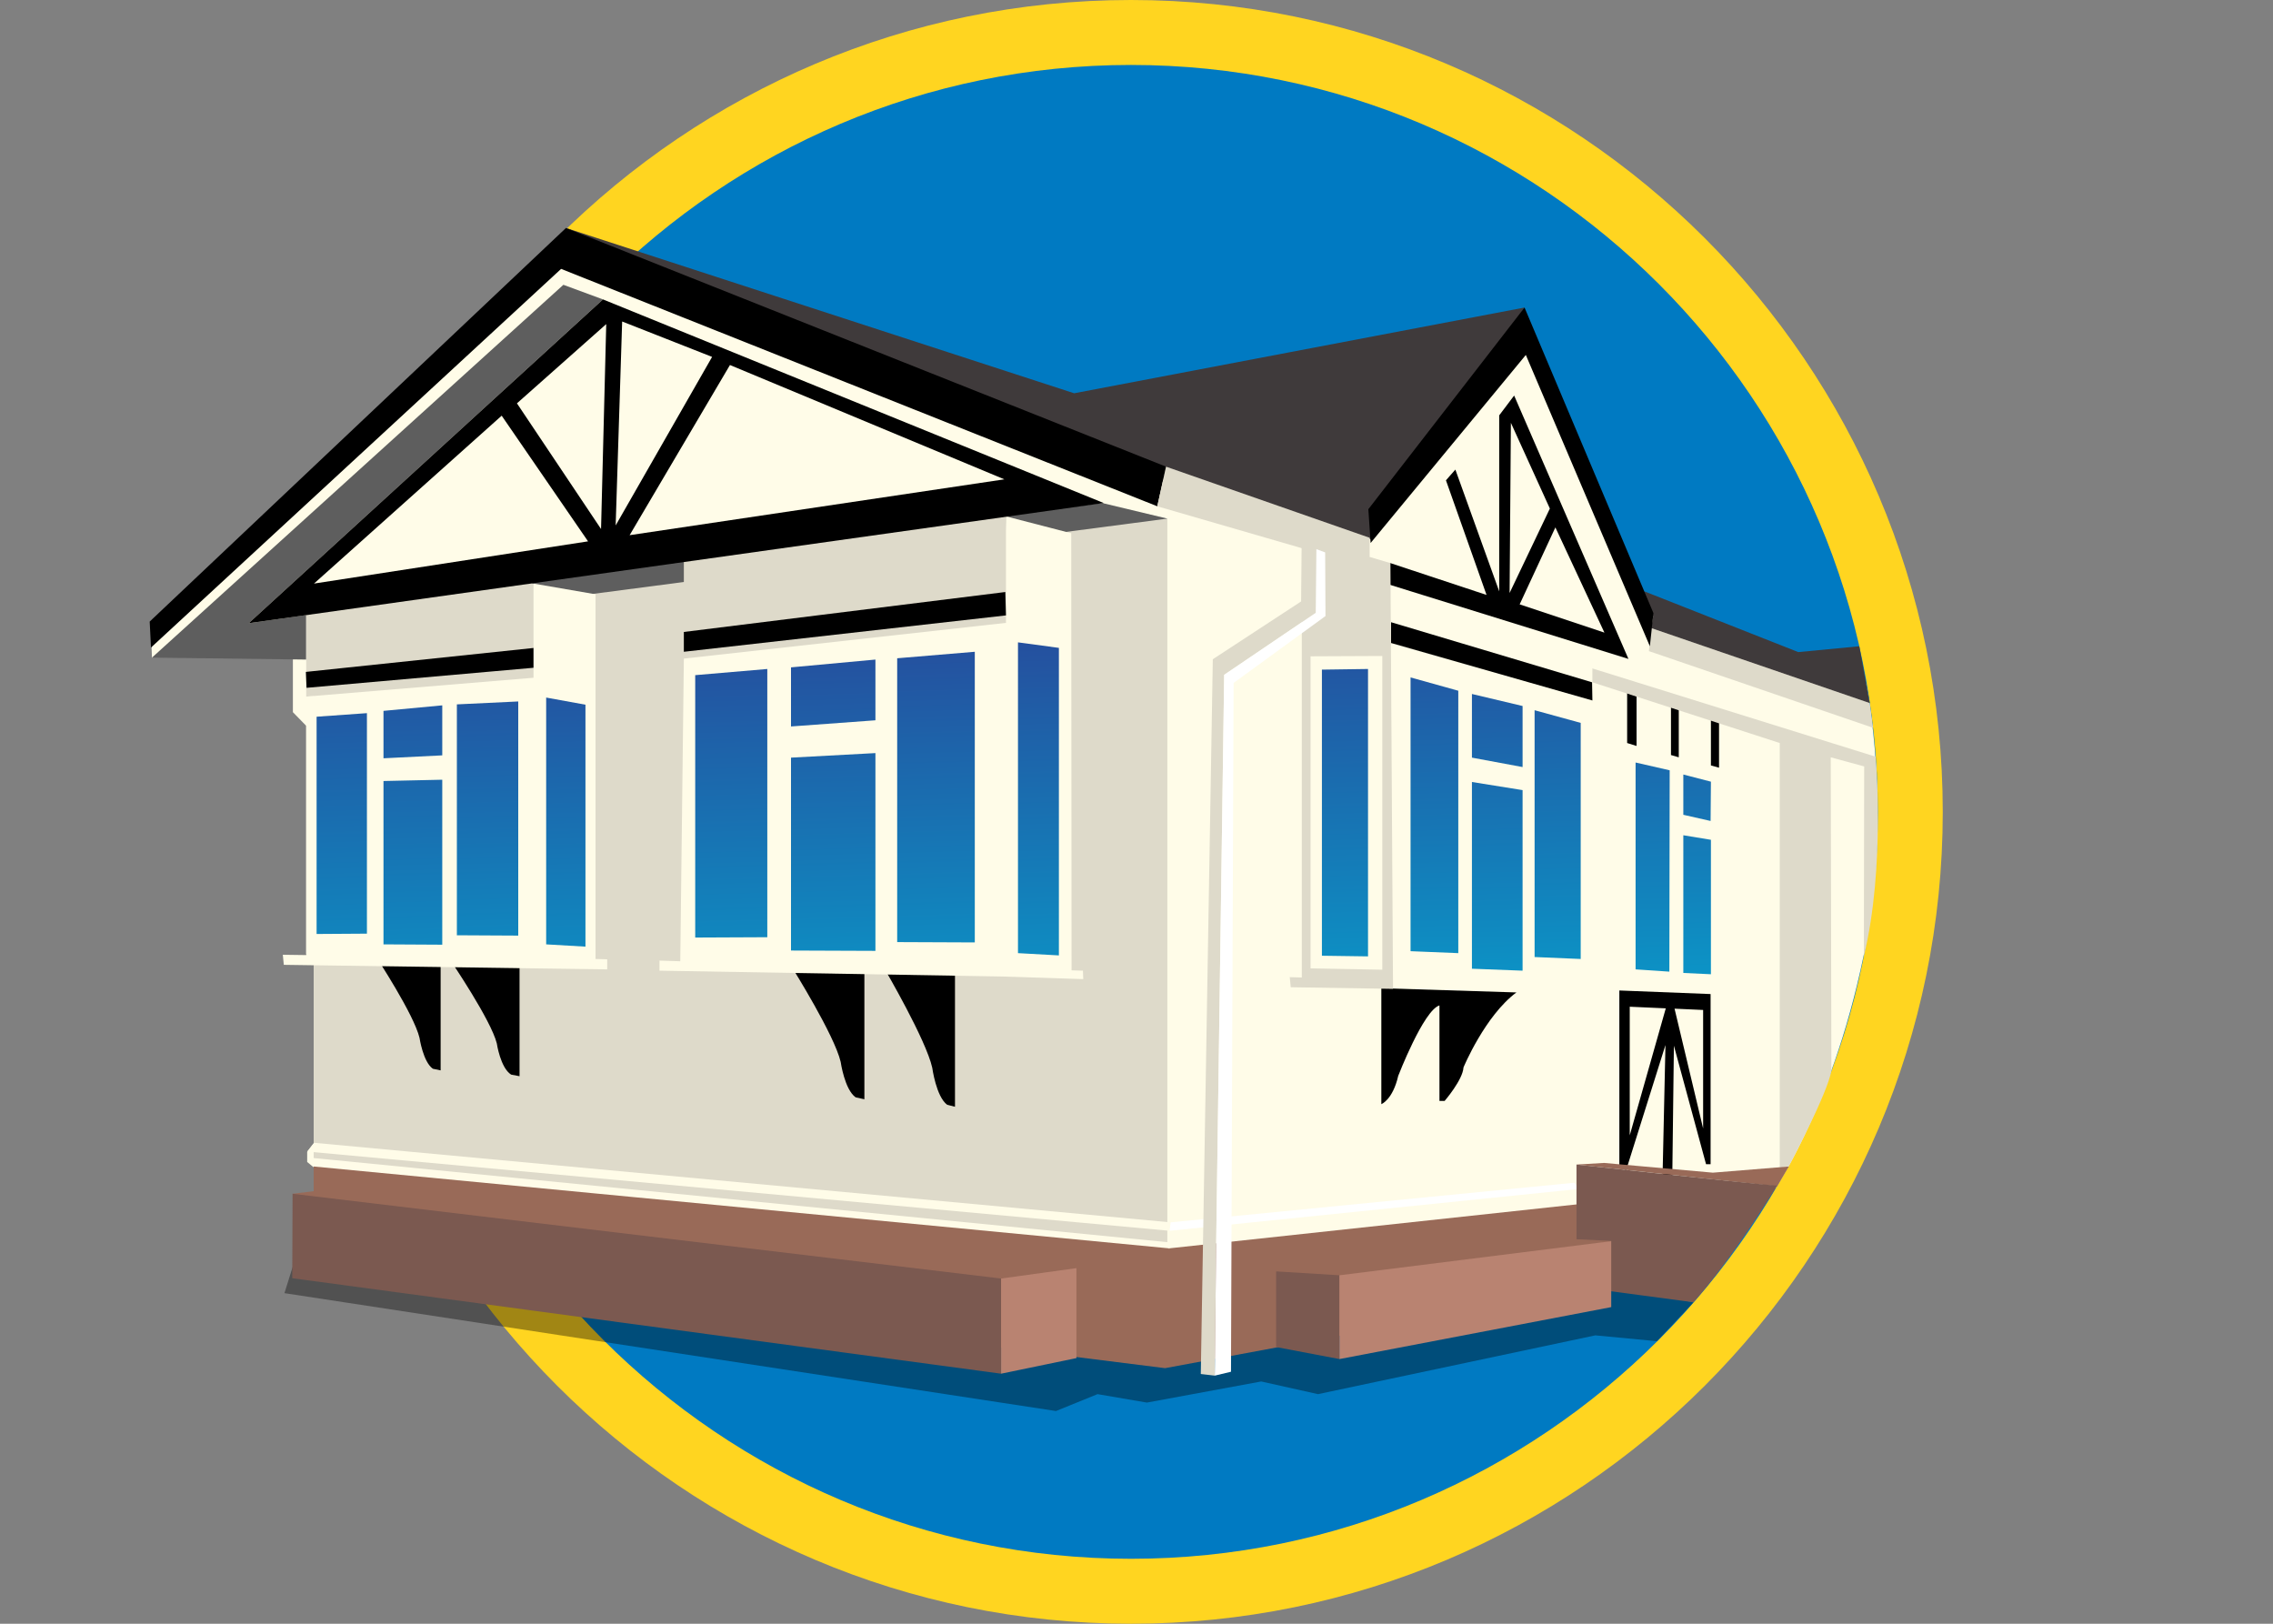 <?xml version="1.0" encoding="utf-8"?>
<!-- Generator: Adobe Illustrator 18.1.1, SVG Export Plug-In . SVG Version: 6.00 Build 0)  -->
<!DOCTYPE svg PUBLIC "-//W3C//DTD SVG 1.1//EN" "http://www.w3.org/Graphics/SVG/1.1/DTD/svg11.dtd">
<svg version="1.1" id="Layer_1" xmlns="http://www.w3.org/2000/svg" xmlns:xlink="http://www.w3.org/1999/xlink" x="0px" y="0px"
	 viewBox="0 0 70 50" enable-background="new 0 0 70 50" xml:space="preserve">
<rect x="0" y="0" width="70" height="50" fill="#808080" stroke="none"/>
<g>
	<path fill="#FFD520" d="M34.83,0c-13.79,0-25,11.21-25,25s11.21,25,25,25s25-11.21,25-25S48.61,0,34.83,0L34.83,0z"/>
	<path fill="#007AC2" d="M34.83,48c-12.68,0-23-10.32-23-23s10.32-23,23-23s23,10.32,23,23S47.51,48,34.83,48z"/>
</g>
<g>
	<polygon opacity="0.37" points="9.01,39.02 8.76,39.82 32.52,43.45 33.8,42.93 35.32,43.19 38.84,42.54 40.59,42.93 49.13,41.12 
		51.03,41.3 52.15,40.11 37.78,36.85 	"/>
	<g>
		<path fill="#FFFCE8" d="M4.65,19.48l0.03,0.77l4.34-0.47v2.15l0.41,0.42v7.02l0.23,0.18l0.01,5.65l-0.21,0.27l0,0.31l0.18,0.15
			l1.41,0.75l19.77,2l4.81,0.93l19.04-3.01c0,0,2.01-2.91,2.9-8.11c0.62-4.4-0.13-7.52-0.13-7.52l-6.81-2.18l-3.69-8.27l-12.42,2.54
			l-17.1-5.3L4.65,19.48z"/>
		<polygon fill="#3F3A3B" points="33.08,12.11 46.95,9.47 42.27,16.62 35.63,14.72 25.16,10.85 17.43,7.02 		"/>
		<polygon fill="#5E5E5E" points="9.43,20.31 4.68,20.25 17.35,8.77 18.57,9.22 7.66,19.19 9.43,18.94 		"/>
		<polygon fill="#DEDACA" points="33.41,15.4 35.95,15.97 35.95,38.25 9.66,35.66 9.66,21.44 9.43,21.45 9.43,17.84 18.76,9.32 		
			"/>
		<polygon points="17.28,8.28 4.65,19.94 4.61,19.14 17.43,7.02 35.91,14.37 35.64,15.59 		"/>
		<polygon fill="#FFFCE8" points="9.67,35.19 36.05,37.64 36.02,37.9 9.46,35.46 		"/>
		<polygon fill="#FFFFFF" points="48.48,36.42 48.64,36.61 36.02,37.9 36.05,37.64 		"/>
		<polygon fill="#5E5E5E" points="15.99,17.77 17.33,18.41 35.95,15.97 33.95,15.49 		"/>
		<polygon points="16.46,19.95 16.46,20.56 9.44,21.18 9.42,20.69 		"/>
		<path d="M11.58,29.46c0,0,1.17,1.78,1.34,2.5c0,0,0.11,0.74,0.41,0.95l0.24,0.05v-3.38L11.58,29.46z"/>
		<path d="M13.89,29.6c0,0,1.23,1.81,1.41,2.53c0,0,0.11,0.75,0.44,0.96l0.26,0.05v-3.51L13.89,29.6z"/>
		<path d="M24.41,29.82c0,0,1.29,2.06,1.48,2.88c0,0,0.12,0.85,0.46,1.09l0.27,0.06v-3.99L24.41,29.82z"/>
		<path d="M27.25,29.85c0,0,1.27,2.17,1.46,3.03c0,0,0.12,0.89,0.46,1.14l0.24,0.06v-4.24L27.25,29.85z"/>
		<polygon fill="#FFFCE8" points="9.43,29.41 9.43,21.45 16.43,20.87 16.43,17.97 18.34,18.3 18.34,29.53 18.7,29.54 18.7,29.85 
			16.45,29.82 8.74,29.71 8.71,29.4 		"/>
		<polygon fill="#DEDACA" points="21.06,20.28 21.06,17.13 30.98,15.49 31.05,19.16 		"/>
		<polygon fill="#FFFCE8" points="20.95,29.6 21.06,20.28 30.98,19.18 30.98,15.9 32.99,16.42 33,29.88 33.35,29.89 33.36,30.15 
			30.87,30.07 20.31,29.89 20.31,29.58 		"/>
		<path fill="none" stroke="#000000" stroke-width="0.045" d="M18.51,16.29"/>
		<polygon points="18.57,9.22 33.99,15.49 7.66,19.19 		"/>
		<polygon fill="#FFFCE8" points="18.67,9.98 18.51,16.29 15.92,12.42 		"/>
		<polygon fill="#FFFCE8" points="19.16,9.9 18.96,16.18 21.93,10.99 		"/>
		<polygon fill="#FFFCE8" points="22.48,11.24 19.39,16.48 30.93,14.76 		"/>
		<polygon fill="#FFFCE8" points="15.45,12.8 18.11,16.67 9.67,17.97 		"/>
		<polygon points="41.91,17.73 50.15,20.29 46.63,12.18 46.17,12.79 46.17,18.21 44.82,14.46 44.53,14.79 45.78,18.32 42.82,17.34 
					"/>
		<polygon fill="#FFFCE8" points="46.53,13.02 46.49,18.26 47.73,15.66 		"/>
		<polygon fill="#FFFCE8" points="47.9,16.24 46.8,18.61 49.41,19.48 		"/>
		<path d="M42.54,30.43V34c0,0,0.35-0.13,0.52-0.87c0,0,0.78-2.02,1.27-2.17v2.94l0.16,0c0,0,0.56-0.65,0.58-1.03
			c0,0,0.66-1.59,1.63-2.31L42.54,30.43z"/>
		<polygon points="50.11,21.33 50.11,22.88 50.4,22.97 50.4,21.44 		"/>
		<polygon points="51.46,21.76 51.46,23.25 51.7,23.32 51.7,21.85 		"/>
		<polygon points="52.69,22.09 52.69,23.57 52.94,23.64 52.94,22.19 		"/>
		<polygon points="42.84,19.16 49.03,21.01 49.04,21.57 42.84,19.8 		"/>
		<path fill="#DEDACA" d="M49.03,20.58l8.73,2.72c0,0,0.31,3.39-0.36,6.14l0.01-5.84l-1.03-0.28c0,0,0.02,8.58,0.02,9.65
			c-0.12,0.71-1.31,2.94-1.31,2.94l-0.28,0.05V22.88l-5.77-1.87V20.58z"/>
		<polygon points="49.87,30.5 49.87,35.95 50.08,36.03 51.29,32.18 51.2,36.25 51.5,36.27 51.55,32.2 52.54,35.85 52.68,35.85 
			52.68,30.61 		"/>
		<polygon fill="none" stroke="#000000" stroke-width="0.045" points="32.14,38.9 32.99,39.05 30.86,39.37 30.76,39.07 		"/>
		<polygon fill="#996A58" points="9.01,36.76 9.66,36.68 9.66,35.92 36,38.44 36.01,38.47 36.01,38.44 50.75,36.85 50.75,39.37 
			35.88,42.13 9.66,38.84 		"/>
		<polygon fill="#7B5950" points="9.01,36.76 30.83,39.37 30.83,42.3 9,39.36 		"/>
		<polygon fill="#B98371" points="33.15,41.82 33.15,39.05 30.83,39.37 30.83,42.3 		"/>
		<polygon fill="#7B5950" points="39.3,39.15 39.3,41.48 41.25,41.85 41.25,39.27 		"/>
		<polygon fill="#996A58" points="54.73,36.53 55.09,35.92 52.75,36.11 49.4,35.81 48.55,35.86 		"/>
		<polygon fill="#DEDACA" points="50.85,19.34 57.58,21.65 57.68,22.41 50.78,20.05 		"/>
		<polygon fill="#FFFCE8" points="50.19,31 50.19,34.96 51.3,31.05 		"/>
		<polygon fill="#FFFCE8" points="51.57,31.06 52.45,34.75 52.45,31.1 		"/>
		<path fill="#7B5950" d="M48.55,35.86v2.3l1.07,0.05l-0.25,1.52l2.78,0.37c0,0,1.03-1.09,2.58-3.59
			C53.6,36.42,48.55,35.86,48.55,35.86z"/>
		<polygon fill="#B98371" points="49.62,38.22 41.25,39.27 41.25,41.85 49.62,40.25 		"/>
		<polygon fill="#3F3A3B" points="50.62,18.33 50.91,18.98 50.85,19.34 57.58,21.65 57.26,19.9 55.38,20.08 50.64,18.21 		"/>
		<polygon fill="#DEDACA" points="40.09,16.88 35.64,15.59 35.91,14.37 42.18,16.56 42.18,17.15 42.82,17.34 42.9,30.45 39.75,30.4 
			39.72,30.09 40.09,30.1 		"/>
		
			<linearGradient id="SVGID_1_" gradientUnits="userSpaceOnUse" x1="-615.591" y1="315.142" x2="-615.909" y2="294.404" gradientTransform="matrix(0.708 -6.400000e-003 6.400000e-003 0.937 451.38 -263.301)">
			<stop  offset="0" style="stop-color:#00B3D8"/>
			<stop  offset="1" style="stop-color:#2E3790"/>
		</linearGradient>
		<polygon fill="url(#SVGID_1_)" points="16.82,21.48 18.03,21.7 18.03,29.15 16.82,29.08 		"/>
		<polygon fill="#DEDACA" points="40.07,18.52 37.35,20.3 36.98,42.31 37.41,42.36 37.45,38.58 37.7,20.78 40.52,18.87 40.54,16.91 
			40.09,16.79 		"/>
		<polygon fill="#FFFFFF" points="40.81,17.01 40.82,18.97 37.99,21.03 37.91,42.24 37.41,42.36 37.45,38.58 37.7,20.78 
			40.52,18.87 40.54,16.91 		"/>
		
			<linearGradient id="SVGID_2_" gradientUnits="userSpaceOnUse" x1="-618.995" y1="315.134" x2="-619.314" y2="294.324" gradientTransform="matrix(0.708 -6.400000e-003 6.400000e-003 0.937 451.38 -263.301)">
			<stop  offset="0" style="stop-color:#00B3D8"/>
			<stop  offset="1" style="stop-color:#2E3790"/>
		</linearGradient>
		<polygon fill="url(#SVGID_2_)" points="14.07,21.69 14.07,28.8 15.96,28.81 15.96,21.6 		"/>
		
			<linearGradient id="SVGID_3_" gradientUnits="userSpaceOnUse" x1="-622.169" y1="315.284" x2="-622.492" y2="294.222" gradientTransform="matrix(0.708 -6.400000e-003 6.400000e-003 0.937 451.38 -263.301)">
			<stop  offset="0" style="stop-color:#00B3D8"/>
			<stop  offset="1" style="stop-color:#2E3790"/>
		</linearGradient>
		<polygon fill="url(#SVGID_3_)" points="11.81,21.89 11.81,23.35 13.62,23.26 13.62,21.72 		"/>
		
			<linearGradient id="SVGID_4_" gradientUnits="userSpaceOnUse" x1="-622.269" y1="315.556" x2="-622.601" y2="293.911" gradientTransform="matrix(0.708 -6.400000e-003 6.400000e-003 0.937 451.38 -263.301)">
			<stop  offset="0" style="stop-color:#00B3D8"/>
			<stop  offset="1" style="stop-color:#2E3790"/>
		</linearGradient>
		<polygon fill="url(#SVGID_4_)" points="11.81,24.05 11.81,29.08 13.62,29.09 13.62,24.01 		"/>
		
			<linearGradient id="SVGID_5_" gradientUnits="userSpaceOnUse" x1="-625.331" y1="315.463" x2="-625.657" y2="294.202" gradientTransform="matrix(0.708 -6.400000e-003 6.400000e-003 0.937 451.38 -263.301)">
			<stop  offset="0" style="stop-color:#00B3D8"/>
			<stop  offset="1" style="stop-color:#2E3790"/>
		</linearGradient>
		<polygon fill="url(#SVGID_5_)" points="9.75,22.07 9.75,28.76 11.3,28.75 11.3,21.96 		"/>
		
			<linearGradient id="SVGID_6_" gradientUnits="userSpaceOnUse" x1="-595.016" y1="315.173" x2="-595.345" y2="293.737" gradientTransform="matrix(0.708 -6.400000e-003 6.400000e-003 0.937 451.38 -263.301)">
			<stop  offset="0" style="stop-color:#00B3D8"/>
			<stop  offset="1" style="stop-color:#2E3790"/>
		</linearGradient>
		<polygon fill="url(#SVGID_6_)" points="31.35,19.78 32.61,19.95 32.61,29.42 31.35,29.35 		"/>
		
			<linearGradient id="SVGID_7_" gradientUnits="userSpaceOnUse" x1="-599.47" y1="315.099" x2="-599.795" y2="293.838" gradientTransform="matrix(0.708 -6.400000e-003 6.400000e-003 0.937 451.38 -263.301)">
			<stop  offset="0" style="stop-color:#00B3D8"/>
			<stop  offset="1" style="stop-color:#2E3790"/>
		</linearGradient>
		<polygon fill="url(#SVGID_7_)" points="27.63,20.27 27.63,29.01 30.02,29.02 30.02,20.07 		"/>
		
			<linearGradient id="SVGID_8_" gradientUnits="userSpaceOnUse" x1="-603.846" y1="315.662" x2="-604.181" y2="293.773" gradientTransform="matrix(0.708 -6.400000e-003 6.400000e-003 0.937 451.38 -263.301)">
			<stop  offset="0" style="stop-color:#00B3D8"/>
			<stop  offset="1" style="stop-color:#2E3790"/>
		</linearGradient>
		<polygon fill="url(#SVGID_8_)" points="24.36,20.55 24.36,22.37 26.96,22.18 26.96,20.31 		"/>
		
			<linearGradient id="SVGID_9_" gradientUnits="userSpaceOnUse" x1="-603.98" y1="315.162" x2="-604.306" y2="293.9" gradientTransform="matrix(0.708 -6.400000e-003 6.400000e-003 0.937 451.38 -263.301)">
			<stop  offset="0" style="stop-color:#00B3D8"/>
			<stop  offset="1" style="stop-color:#2E3790"/>
		</linearGradient>
		<polygon fill="url(#SVGID_9_)" points="24.36,23.33 24.36,29.27 26.96,29.28 26.96,23.19 		"/>
		
			<linearGradient id="SVGID_10_" gradientUnits="userSpaceOnUse" x1="-608.374" y1="315.224" x2="-608.7" y2="293.961" gradientTransform="matrix(0.708 -6.400000e-003 6.400000e-003 0.937 451.38 -263.301)">
			<stop  offset="0" style="stop-color:#00B3D8"/>
			<stop  offset="1" style="stop-color:#2E3790"/>
		</linearGradient>
		<polygon fill="url(#SVGID_10_)" points="21.41,20.79 21.41,28.87 23.63,28.86 23.63,20.6 		"/>
		<polygon fill="#FFFCE8" points="40.36,20.21 40.36,29.82 42.57,29.86 42.57,20.2 		"/>
		
			<linearGradient id="SVGID_11_" gradientUnits="userSpaceOnUse" x1="-581.699" y1="314.774" x2="-582.023" y2="293.613" gradientTransform="matrix(0.708 -6.400000e-003 6.400000e-003 0.937 451.38 -263.301)">
			<stop  offset="0" style="stop-color:#00B3D8"/>
			<stop  offset="1" style="stop-color:#2E3790"/>
		</linearGradient>
		<polygon fill="url(#SVGID_11_)" points="42.13,20.6 40.71,20.62 40.71,29.43 42.13,29.45 		"/>
		<polygon points="46.99,10.93 42.21,16.72 42.14,15.68 46.95,9.47 50.92,18.88 50.81,19.9 		"/>
		
			<linearGradient id="SVGID_12_" gradientUnits="userSpaceOnUse" x1="-577.813" y1="314.909" x2="-578.145" y2="293.256" gradientTransform="matrix(0.708 -6.400000e-003 6.400000e-003 0.937 451.38 -263.301)">
			<stop  offset="0" style="stop-color:#00B3D8"/>
			<stop  offset="1" style="stop-color:#2E3790"/>
		</linearGradient>
		<polygon fill="url(#SVGID_12_)" points="44.91,21.27 44.91,29.35 43.44,29.29 43.44,20.86 		"/>
		
			<linearGradient id="SVGID_13_" gradientUnits="userSpaceOnUse" x1="-575.008" y1="315.065" x2="-575.341" y2="293.349" gradientTransform="matrix(0.708 -6.400000e-003 6.400000e-003 0.937 451.38 -263.301)">
			<stop  offset="0" style="stop-color:#00B3D8"/>
			<stop  offset="1" style="stop-color:#2E3790"/>
		</linearGradient>
		<polygon fill="url(#SVGID_13_)" points="46.89,21.74 46.89,23.62 45.33,23.33 45.33,21.37 		"/>
		
			<linearGradient id="SVGID_14_" gradientUnits="userSpaceOnUse" x1="-575.127" y1="314.997" x2="-575.462" y2="293.153" gradientTransform="matrix(0.708 -6.400000e-003 6.400000e-003 0.937 451.38 -263.301)">
			<stop  offset="0" style="stop-color:#00B3D8"/>
			<stop  offset="1" style="stop-color:#2E3790"/>
		</linearGradient>
		<polygon fill="url(#SVGID_14_)" points="46.89,24.33 46.89,29.89 45.33,29.83 45.33,24.08 		"/>
		
			<linearGradient id="SVGID_15_" gradientUnits="userSpaceOnUse" x1="-572.468" y1="314.735" x2="-572.798" y2="293.256" gradientTransform="matrix(0.708 -6.400000e-003 6.400000e-003 0.937 451.38 -263.301)">
			<stop  offset="0" style="stop-color:#00B3D8"/>
			<stop  offset="1" style="stop-color:#2E3790"/>
		</linearGradient>
		<polygon fill="url(#SVGID_15_)" points="48.68,22.26 48.68,29.53 47.26,29.47 47.26,21.87 		"/>
		
			<linearGradient id="SVGID_16_" gradientUnits="userSpaceOnUse" x1="-568.356" y1="315.198" x2="-568.698" y2="292.863" gradientTransform="matrix(0.708 -6.400000e-003 6.400000e-003 0.937 451.38 -263.301)">
			<stop  offset="0" style="stop-color:#00B3D8"/>
			<stop  offset="1" style="stop-color:#2E3790"/>
		</linearGradient>
		<polygon fill="url(#SVGID_16_)" points="50.37,23.48 51.42,23.72 51.41,29.92 50.37,29.85 		"/>
		
			<linearGradient id="SVGID_17_" gradientUnits="userSpaceOnUse" x1="-566.384" y1="314.102" x2="-566.693" y2="293.913" gradientTransform="matrix(0.708 -6.400000e-003 6.400000e-003 0.937 451.38 -263.301)">
			<stop  offset="0" style="stop-color:#00B3D8"/>
			<stop  offset="1" style="stop-color:#2E3790"/>
		</linearGradient>
		<polygon fill="url(#SVGID_17_)" points="51.84,23.85 51.84,25.09 52.68,25.28 52.69,24.07 		"/>
		
			<linearGradient id="SVGID_18_" gradientUnits="userSpaceOnUse" x1="-566.46" y1="314.583" x2="-566.785" y2="293.345" gradientTransform="matrix(0.708 -6.400000e-003 6.400000e-003 0.937 451.38 -263.301)">
			<stop  offset="0" style="stop-color:#00B3D8"/>
			<stop  offset="1" style="stop-color:#2E3790"/>
		</linearGradient>
		<polygon fill="url(#SVGID_18_)" points="51.84,25.72 51.84,29.96 52.69,30 52.69,25.86 		"/>
		<polygon points="21.06,19.46 21.06,20.07 30.98,18.95 30.96,18.23 		"/>
	</g>
</g>
</svg>
